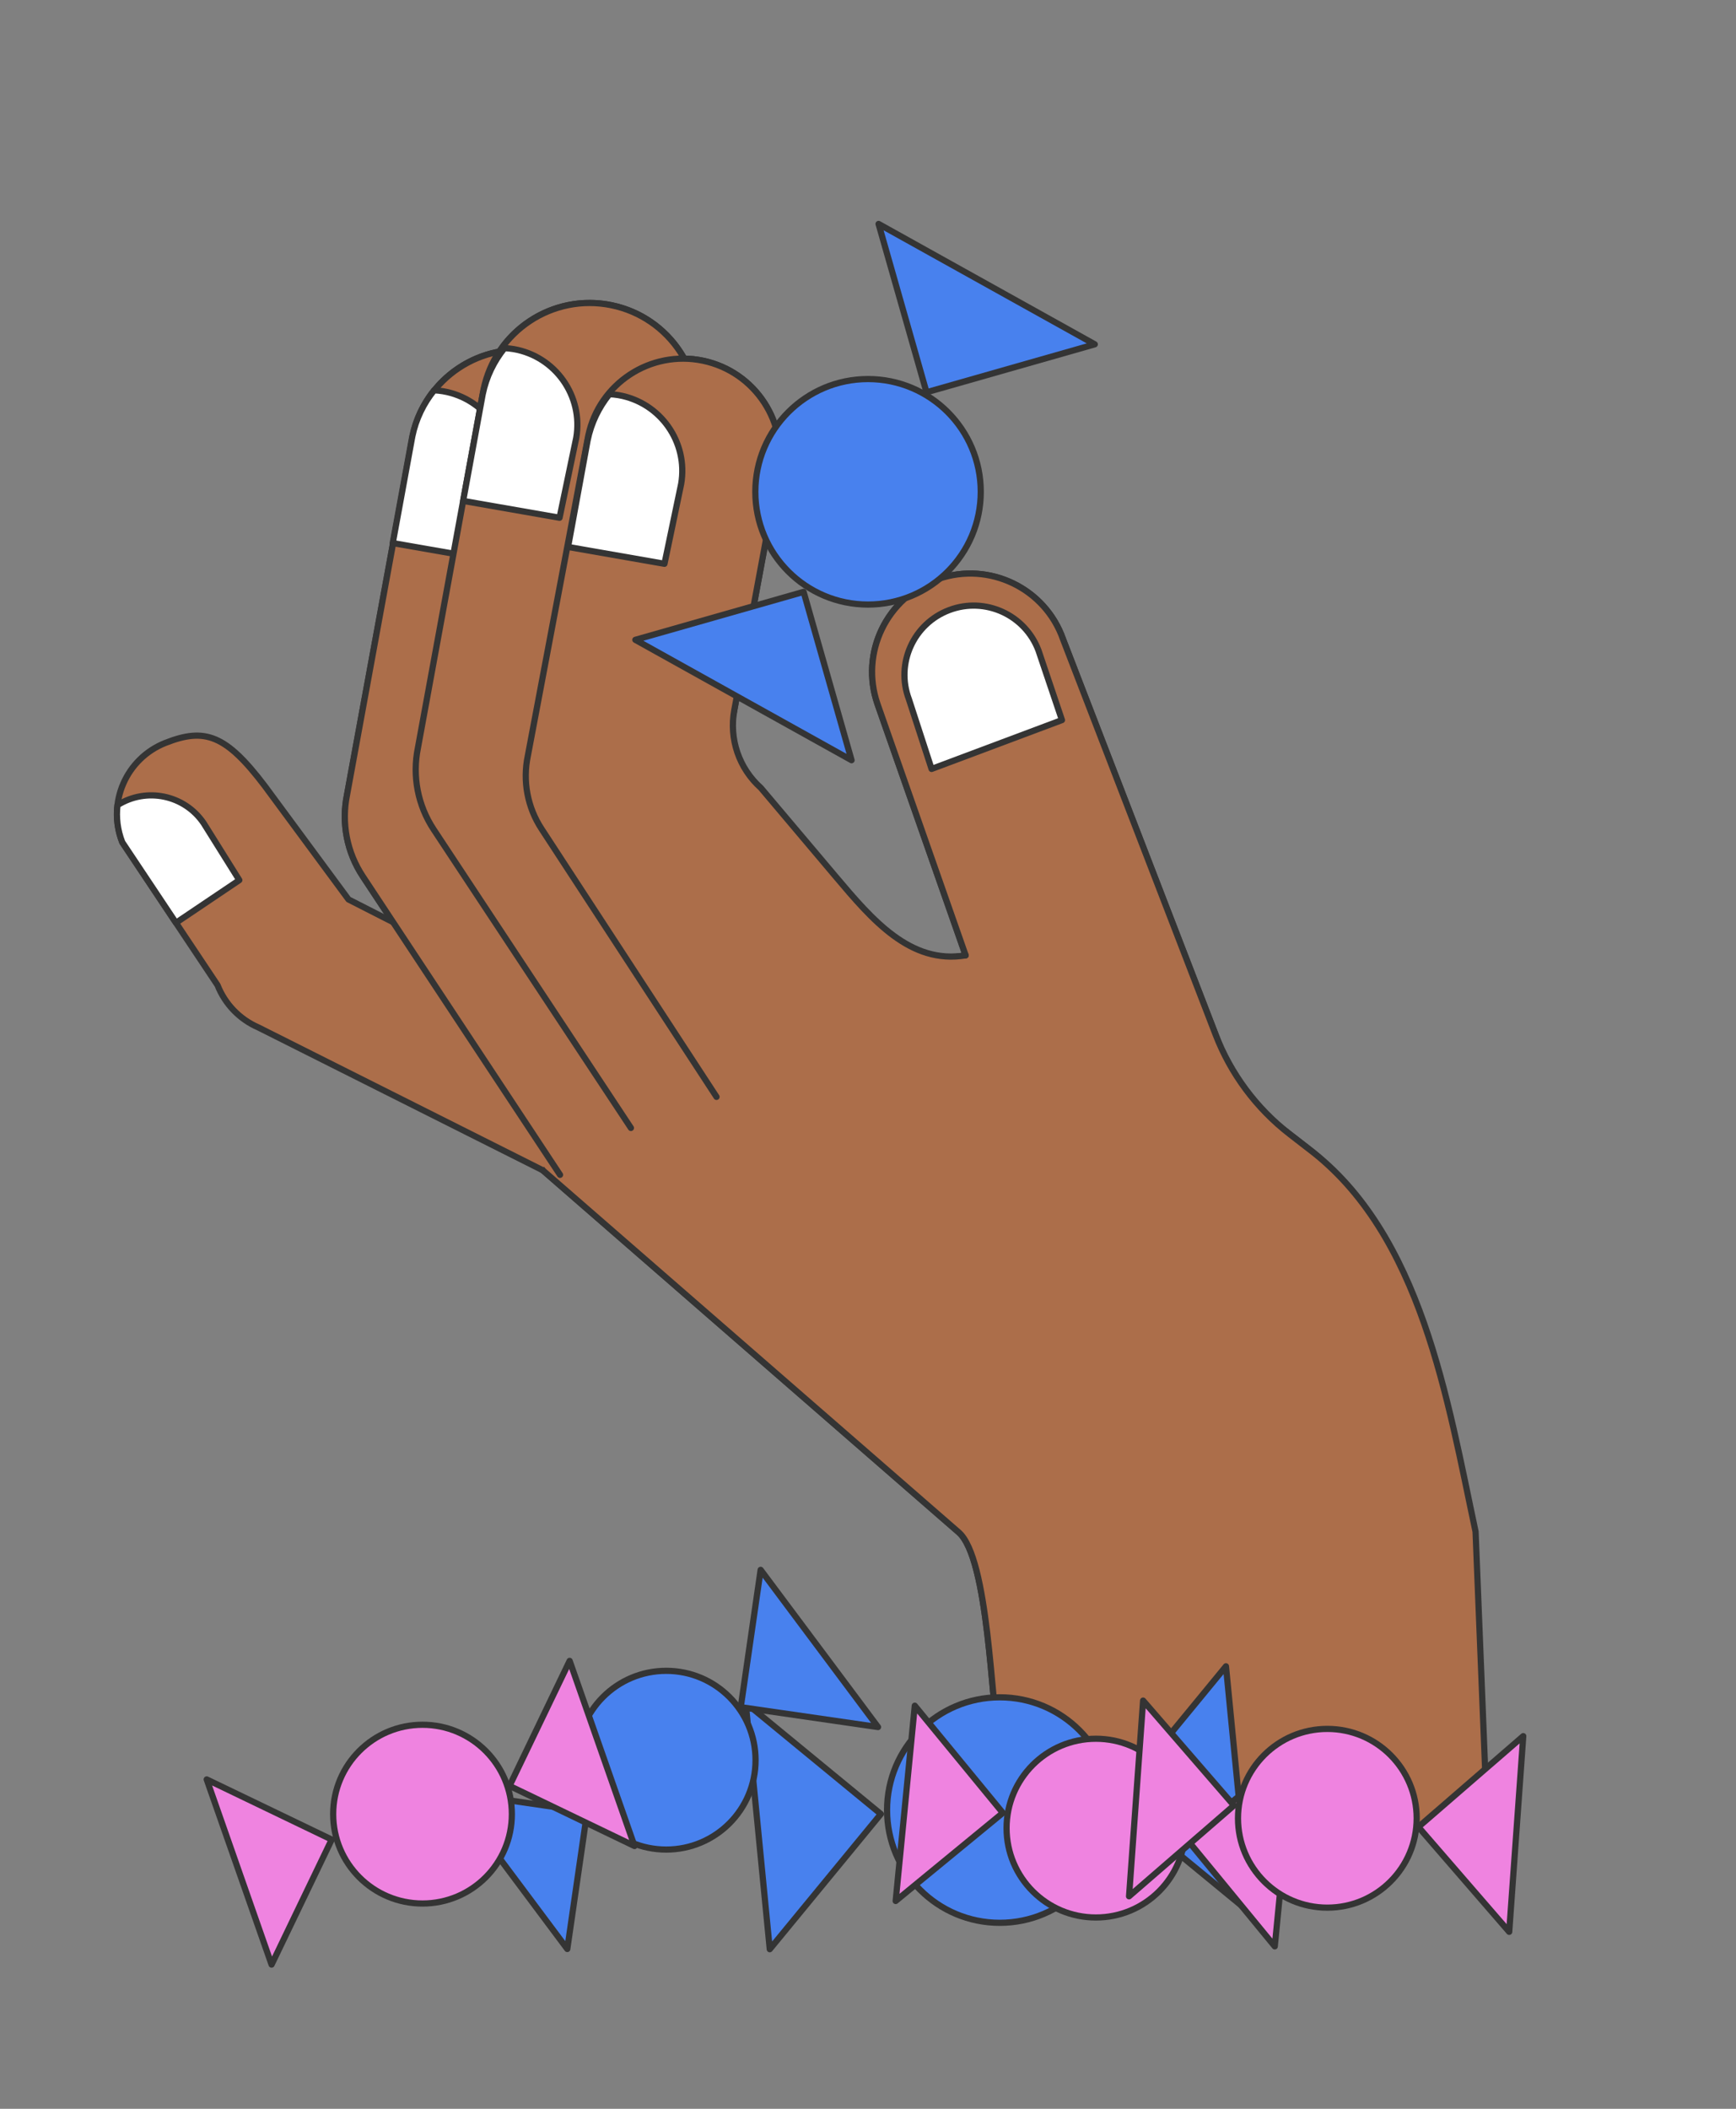 <?xml version="1.0" encoding="UTF-8"?>
<svg xmlns="http://www.w3.org/2000/svg" id="Calque_2" viewBox="0 0 280 340">
  <rect x="0" y="0" width="280" height="340" fill="#808080" stroke="none"/>
  <path d="m87.512,188.666l.002-.011,67.118,58.4c4.843,4.214,5.222,27.678,6.519,33.965l2.437,11.808,58.068-36.544.744-47.452c.145-9.224-4.062-17.979-11.354-23.629l-4.791-3.712c-4.22-3.27-7.468-7.632-9.391-12.613l-25.393-65.771c-2.882-8.265-11.916-12.628-20.182-9.749-8.263,2.883-12.627,11.918-9.748,20.181l14.205,40.491h0l-.432.072c-8.681,1.454-14.624-5.568-20.475-12.143l-17.796-19.999,8.426-45.301c1.771-8.447-3.639-16.729-12.085-18.503-1.016-.213-2.028-.316-3.028-.328-2.393-4.296-6.571-7.564-11.767-8.625-7.194-1.466-14.254,1.721-18.068,7.492-6.805,1.249-12.502,6.495-13.971,13.687l-10.584,57.777c-.926,4.54-.011,9.26,2.543,13.125l9.643,14.587,19.358,32.793Z" style="fill:#ac6e4a; stroke:#343434; stroke-linecap:round; stroke-linejoin:round;"></path>
  <path d="m87.478,188.624l67.154,58.431c4.843,4.214,5.221,27.678,6.519,33.965l3.003,12.854,75.772,1.016-1.933-47.949c-4.506-21.076-8.676-47.971-26.948-61.738l-3.036-2.352c-5.368-4.16-9.498-9.707-11.944-16.043l-24.593-63.701c-2.882-8.265-11.916-12.628-20.182-9.749-8.263,2.883-12.627,11.918-9.748,20.181l14.205,40.491" style="fill:#ac6e4a; stroke:#343434; stroke-linecap:round; stroke-linejoin:round;"></path>
  <path d="m87.512,188.666l-45.85-23.019c-3.006-1.307-5.37-3.754-6.572-6.804l-15.367-23.039c-2.501-6.349.619-13.526,6.968-16.03,6.351-2.502,9.74-1.334,16.031,6.968l13.489,18.276,41.155,20.979" style="fill:#ac6e4a; stroke:#343434; stroke-linecap:round; stroke-linejoin:round;"></path>
  <path d="m90.328,189.416l-31.816-48.13c-2.555-3.865-3.469-8.584-2.543-13.125l10.584-57.777c1.93-9.449,11.155-15.547,20.607-13.622,9.452,1.93,15.55,11.155,13.622,20.607l-9.139,50.688,27.827,42.095" style="fill:#ac6e4a; stroke:#343434; stroke-linecap:round; stroke-linejoin:round;"></path>
  <path d="m81.587,77.404c1.164-6.742-3.358-13.153-10.101-14.321-.491-.085-.98-.131-1.466-.157-1.7,2.104-2.946,4.627-3.525,7.461l-3.149,17.172,15.55,2.716,2.69-12.871Z" style="fill:#fff; stroke:#343434; stroke-linecap:round; stroke-linejoin:round;"></path>
  <path d="m101.761,181.859l-31.816-48.13c-2.555-3.865-3.469-8.584-2.543-13.125l10.584-57.777c1.93-9.449,11.155-15.547,20.607-13.622,9.452,1.93,15.55,11.155,13.622,20.607l-9.139,50.688,27.827,42.095" style="fill:#ac6e4a; stroke:#343434; stroke-linecap:round; stroke-linejoin:round;"></path>
  <path d="m115.568,176.847l-28.226-43.214c-2.266-3.47-3.061-7.697-2.211-11.754l9.753-51.636c1.773-8.444,10.056-13.854,18.502-12.085,8.446,1.774,13.856,10.056,12.085,18.503l-7.035,37.826c-.863,4.641.759,9.396,4.28,12.541l12.121,14.358c5.831,6.907,11.996,14.14,20.911,12.646h0" style="fill:#ac6e4a; stroke:#343434; stroke-linecap:round; stroke-linejoin:round;"></path>
  <path d="m171.284,116.1l-3.786-11.228c-2.174-5.769-8.613-8.686-14.385-6.515-5.771,2.174-8.687,8.613-6.515,14.385l3.657,11.233,21.028-7.876Z" style="fill:#fff; stroke:#343434; stroke-linecap:round; stroke-linejoin:round;"></path>
  <path d="m32.851,132.723c-3.096-4.581-9.257-5.839-13.901-2.909-.236,1.967-.003,4.018.774,5.99l8.657,12.978,10.218-6.877-5.747-9.183Z" style="fill:#fff; stroke:#343434; stroke-linecap:round; stroke-linejoin:round;"></path>
  <path d="m109.864,78.03c1.164-6.742-3.358-13.153-10.101-14.321-.491-.085-.98-.131-1.466-.157-1.7,2.104-2.946,4.627-3.525,7.461l-3.149,17.172,15.55,2.716,2.69-12.871Z" style="fill:#fff; stroke:#343434; stroke-linecap:round; stroke-linejoin:round;"></path>
  <path d="m92.941,70.604c1.164-6.742-3.358-13.153-10.101-14.321-.491-.085-.98-.131-1.466-.157-1.7,2.104-2.946,4.627-3.525,7.461l-3.149,17.172,15.55,2.716,2.69-12.871Z" style="fill:#fff; stroke:#343434; stroke-linecap:round; stroke-linejoin:round;"></path>
  <circle cx="140.007" cy="79.293" r="18.179" style="fill:#4881ee; stroke:#343434; stroke-linecap:round; stroke-linejoin:round;"></circle>
  <polygon points="176.577 55.513 149.437 63.245 141.705 36.105 176.577 55.513" style="fill:#4881ee; stroke:#343434; stroke-linecap:round; stroke-linejoin:round;"></polygon>
  <polygon points="102.475 103.159 129.616 95.427 137.347 122.567 102.475 103.159" style="fill:#4881ee; stroke:#343434; stroke-linecap:round; stroke-linejoin:round;"></polygon>
  <circle cx="161.254" cy="291.835" r="18.179" style="fill:#4881ee; stroke:#343434; stroke-linecap:round; stroke-linejoin:round;"></circle>
  <polygon points="201.618 308.378 179.817 290.458 197.736 268.658 201.618 308.378" style="fill:#4881ee; stroke:#343434; stroke-linecap:round; stroke-linejoin:round;"></polygon>
  <polygon points="120.274 274.55 142.075 292.469 124.155 314.27 120.274 274.55" style="fill:#4881ee; stroke:#343434; stroke-linecap:round; stroke-linejoin:round;"></polygon>
  <circle cx="107.454" cy="283.794" r="14.41" style="fill:#4881ee; stroke:#343434; stroke-linecap:round; stroke-linejoin:round;"></circle>
  <polygon points="141.617 278.451 119.478 275.244 122.685 253.105 141.617 278.451" style="fill:#4881ee; stroke:#343434; stroke-linecap:round; stroke-linejoin:round;"></polygon>
  <polygon points="72.568 288.888 94.706 292.095 91.499 314.234 72.568 288.888" style="fill:#4881ee; stroke:#343434; stroke-linecap:round; stroke-linejoin:round;"></polygon>
  <circle cx="68.148" cy="292.492" r="14.41" style="fill:#ef83e0; stroke:#343434; stroke-linecap:round; stroke-linejoin:round;"></circle>
  <polygon points="102.342 297.635 82.183 287.939 91.878 267.78 102.342 297.635" style="fill:#ef83e0; stroke:#343434; stroke-linecap:round; stroke-linejoin:round;"></polygon>
  <polygon points="33.339 286.895 53.499 296.59 43.803 316.75 33.339 286.895" style="fill:#ef83e0; stroke:#343434; stroke-linecap:round; stroke-linejoin:round;"></polygon>
  <circle cx="176.76" cy="294.746" r="14.41" style="fill:#ef83e0; stroke:#343434; stroke-linecap:round; stroke-linejoin:round;"></circle>
  <polygon points="205.608 313.811 191.407 296.527 208.691 282.326 205.608 313.811" style="fill:#ef83e0; stroke:#343434; stroke-linecap:round; stroke-linejoin:round;"></polygon>
  <polygon points="147.546 275.009 161.747 292.293 144.463 306.494 147.546 275.009" style="fill:#ef83e0; stroke:#343434; stroke-linecap:round; stroke-linejoin:round;"></polygon>
  <circle cx="214.087" cy="293.159" r="14.41" style="fill:#ef83e0; stroke:#343434; stroke-linecap:round; stroke-linejoin:round;"></circle>
  <polygon points="243.42 311.47 228.776 294.56 245.686 279.916 243.42 311.47" style="fill:#ef83e0; stroke:#343434; stroke-linecap:round; stroke-linejoin:round;"></polygon>
  <polygon points="184.372 274.186 199.016 291.096 182.106 305.74 184.372 274.186" style="fill:#ef83e0; stroke:#343434; stroke-linecap:round; stroke-linejoin:round;"></polygon>
</svg>

